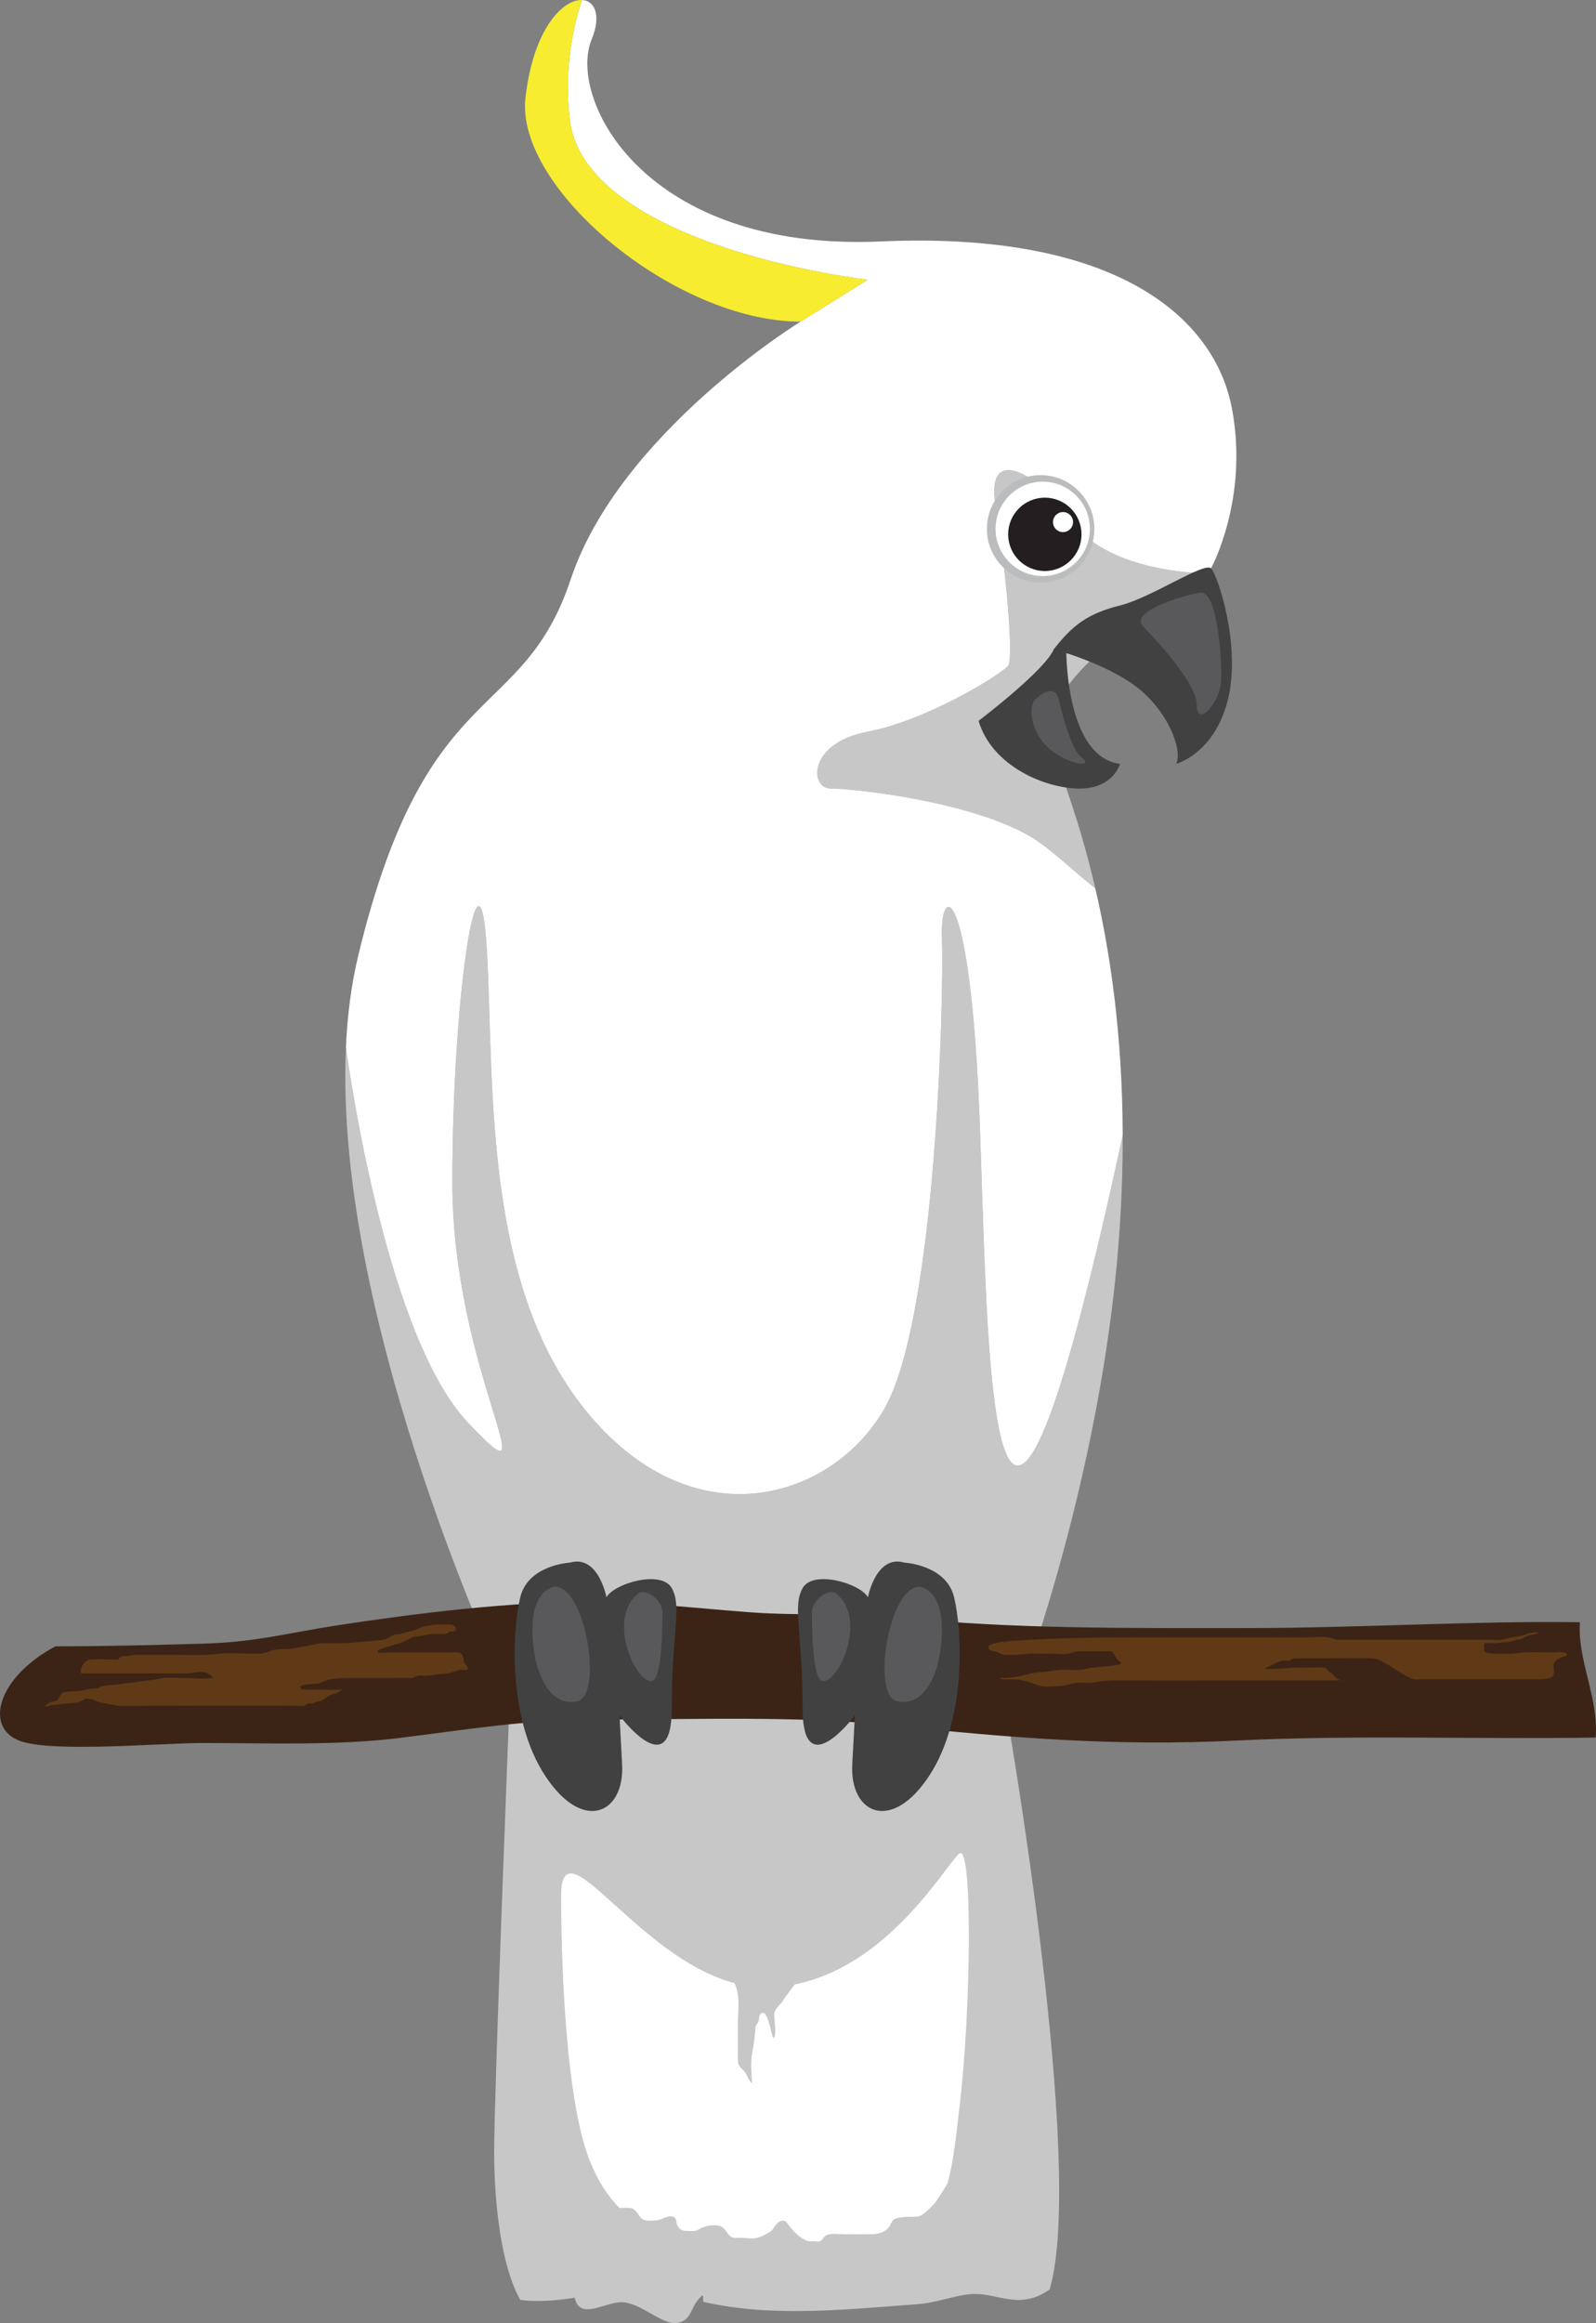 <?xml version="1.0" encoding="UTF-8"?><svg id="Layer_2" xmlns="http://www.w3.org/2000/svg" viewBox="0 0 161.2 234.52"><rect x="0" y="0" width="161.2" height="234.52" fill="#808080" stroke="none"/><g id="Elements"><path d="m113.128,123.426c-1.672,26.593-11.301,50.421-11.301,50.421,0,0,7.815,44.988,4.191,57.274-1.028.748-2.224,1.162-3.608,1.043-1.979-.169-2.964-.821-5.031-.483-1.549.257-3.098.824-4.743.939-6.856.487-14.572,1.384-21.585-.242-.077-.238.012-.445-.077-.675-1.315,1.058-.989,2.569-2.585,2.799-1.58.234-3.67-2.098-5.664-2.086-1.676.008-4.176,1.867-4.678-.46-1.407.249-3.823.483-5.495.222h-.004c-1.944-3.401-2.638-9.897-2.638-14.886,0-6.155,1.58-46.065,1.58-46.065,0,0-17.808-37.322-16.55-65.484.525,3.796,4.333,29.408,12.317,37.863,8.632,9.146-1.568-4.924-1.568-24.265,0-19.346,2.815-36.686,3.516-22.916.706,13.77-.353,33.817,10.376,46.479,10.725,12.662,24.511,8.44,29.753-.706,5.242-9.142,6.02-41.851,5.806-47.48-.211-5.625,2.68-5.625,3.697,15.829,1.016,21.455.318,69.997,14.56,4.057.008,2.792-.073,5.729-.268,8.82Z" style="fill:#c7c7c7;"/><path d="m106.437,75.939c.821,2.458,2.627,7.01,4.195,13.755-2.412-1.933-4.609-4.072-6.446-5.173-6.078-3.635-18.05-4.924-20.243-4.908-2.19.011-2.381-4.586,3.689-5.74,6.07-1.154,13.628-5.878,14.196-6.668.568-.786-.219-9.763-1.277-16.197-1.055-6.431,4.556-3.041,7.83,1.699,3.271,4.74,12.091,5.104,12.091,5.104.545-.092,1.074-.176,1.588-.249-12.34,8.44-17.409,13.03-15.622,18.379Z" style="fill:#c7c7c7;"/><path d="m122.316,57.379c-.088.058-.173.119-.257.18-.514.073-1.043.157-1.588.249,0,0-8.82-.364-12.091-5.104-3.275-4.74-8.885-8.129-7.83-1.699,1.058,6.435,1.844,15.411,1.277,16.197-.568.79-8.126,5.514-14.196,6.668-6.07,1.154-5.878,5.752-3.689,5.74,2.193-.015,14.165,1.273,20.243,4.908,1.837,1.101,4.034,3.24,6.446,5.173,1.472,6.339,2.734,14.618,2.765,24.906v.008c-14.242,65.94-13.544,17.398-14.56-4.057-1.016-21.455-3.907-21.455-3.697-15.829.215,5.629-.564,38.339-5.806,47.48-5.242,9.146-19.027,13.367-29.753.706-10.729-12.662-9.671-32.709-10.376-46.479-.702-13.77-3.516,3.57-3.516,22.916,0,19.342,10.2,33.411,1.568,24.265-7.984-8.455-11.791-34.067-12.317-37.863.142-3.252.545-6.381,1.254-9.318,6.856-28.368,16.527-23.161,21.451-37.94,4.927-14.779,23.215-26.018,23.215-26.018l6.772-4.222c-11.872-1.58-28.882-6.481-30.071-16.09-.614-4.939.238-9.188,1.216-12.156,1.281.057,1.99,1.53.982,3.98-2.462,5.978,5.276,21.451,29.189,20.396,23.916-1.055,33.768,7.738,35.486,16.884,1.718,9.146-2.117,16.117-2.117,16.117Z" style="fill:#fff;"/><path d="m106.437,65.546s5.104,1.361,8.281,3.743c3.176,2.382,4.764,6.352,4.083,7.827,0,0,3.857-1.021,5.218-6.466,1.361-5.444-1.021-12.59-1.701-13.271-.681-.681-6.012,2.95-9.188,3.743-3.176.795-4.764,1.928-6.692,4.424Z" style="fill:#414141;"/><path d="m107.706,65.931s-.022,10.503,5.423,11.185c0,0-.681,2.495-4.083,2.495s-8.848-2.224-10.209-6.841c0,0,6.692-5.07,7.6-7.225,0,0,1.214-.926,1.27.385Z" style="fill:#414141;"/><path d="m105.106,58.819c-2.993,0-5.427-2.433-5.427-5.426s2.434-5.427,5.427-5.427c2.992,0,5.426,2.434,5.426,5.427s-2.433,5.426-5.426,5.426Z" style="fill:#bbbcbe;"/><path d="m110.081,53.392c0-2.632-2.132-4.764-4.763-4.764-2.632,0-4.765,2.132-4.765,4.764s2.132,4.764,4.765,4.764c2.631,0,4.763-2.132,4.763-4.764Z" style="fill:#fff;"/><path d="m109.234,53.944c0-2.046-1.658-3.704-3.703-3.704-2.046,0-3.704,1.658-3.704,3.704s1.658,3.702,3.704,3.702c2.045,0,3.703-1.657,3.703-3.702Z" style="fill:#231f20;"/><path d="m108.38,52.706c0-.559-.454-1.013-1.013-1.013-.559,0-1.012.454-1.012,1.013,0,.559.453,1.013,1.012,1.013.56,0,1.013-.454,1.013-1.013Z" style="fill:#fff;"/><path d="m115.434,63.22s5.434,5.451,5.434,7.895,2.256-.125,2.444-2.13c.188-2.005-.314-9.4-2.068-9.149-1.754.251-7.197,1.903-5.81,3.384Z" style="fill:#59595c;"/><path d="m106.925,70.551s1.077,4.973,2.309,5.901c1.232.93-.687.93-2.798-.512-2.111-1.441-2.8-4.449-1.798-5.389,1.002-.94,2.003-1.163,2.286,0Z" style="fill:#59595c;"/><path d="m87.632,28.247l-6.772,4.222c-12.662,0-28.84-13.452-27.786-22.613C53.891,2.77,56.928-.079,58.776.002c-.978,2.968-1.829,7.217-1.216,12.156,1.189,9.61,18.199,14.51,30.071,16.09Z" style="fill:#f7ec2f;"/><path d="m5.594,166.203c5.043,0,9.977-.132,14.889-.27,5.427-.153,8.499-1.075,13.653-1.86,7.757-1.182,17.636-2.439,26.011-2.354,5.37.054,10.438.663,15.624,1.047,5.032.373,10.297.023,15.313.543,11.228,1.164,23.092,1.048,34.943,1.048,11.1,0,22.915-.744,33.548-.587-.25,3.933,1.904,7.591,1.594,11.64-12.057.199-24.253-.287-36.253.304-12.401.61-23.003-.282-34.938-1.538-9.435-.993-19.824-.571-29.621-.586-7.129-.011-13.316,1.035-19.974,1.861-6.368.79-13.337.513-20.032.513-4.107,0-15.116,1.002-18.371-.225-3.625-1.367-2.19-6.441,3.613-9.535Z" style="fill:#3b2416;"/><path d="m57.559,157.752s-4.221.219-5.012,3.499-1.319,12.161,2.506,18.004c3.825,5.843,8.045,3.83,7.782-1.123l-.264-4.954s5.276,7.075,5.276-.67,1.055-10.315,0-12.185c-1.055-1.87-5.803-.482-6.595.928,0,0-.802-4.341-3.693-3.499Z" style="fill:#414141;"/><path d="m56.006,160.192s-2.345.194-2.228,4.653c.117,4.459,1.993,7.561,4.572,6.882,2.579-.679.771-11.682-2.345-11.535Z" style="fill:#59595c;"/><path d="m64.329,161.009s-1.407.928-1.29,3.545c.117,2.617,1.759,5.331,2.814,5.137,1.055-.194,1.055-5.816,1.055-6.979s-1.829-2.605-2.579-1.703Z" style="fill:#59595c;"/><path d="m91.356,157.752s4.221.219,5.012,3.499c.791,3.279,1.319,12.161-2.506,18.004-3.825,5.843-8.045,3.83-7.782-1.123l.264-4.954s-5.276,7.075-5.276-.67-1.055-10.315,0-12.185c1.055-1.87,5.803-.482,6.595.928,0,0,.802-4.341,3.693-3.499Z" style="fill:#414141;"/><path d="m92.91,160.192s2.345.194,2.228,4.653c-.117,4.459-1.993,7.561-4.572,6.882-2.579-.679-.771-11.682,2.345-11.535Z" style="fill:#59595c;"/><path d="m84.586,161.009s1.407.928,1.29,3.545c-.117,2.617-1.759,5.331-2.814,5.137-1.055-.194-1.055-5.816-1.055-6.979s1.829-2.605,2.579-1.703Z" style="fill:#59595c;"/><path d="m12.042,172.215c6.107,0,12.219-.089,18.325-0.0.089.001.227.03.314.009.159-.039.217-.166.354-.223.131-.054.242-.001.378-.014.188-.017.32-.104.498-.157.219-.065.369-.05.571-.153.333-.171.602-.449.962-.588.22-.085.458-.101.665-.22.186-.107.314-.262.537-.304-.868.056-1.751.008-2.62.008-.422,0-.845.006-1.268.001-.229-.003-.426-.019-.415-.329.34-.226.951-.239,1.339-.262.283-.017.453.02.721-.105.306-.143.606-.27.939-.34.644-.135,1.184-.137,1.86-.138,1.484-.001,2.967,0,4.451,0,.515,0,1.031-.009,1.546-0.0.168.003.336.024.501-.02.217-.058.337-.194.563-.223.146-.019.317.008.467.009.426.001.79-.012,1.195-.092.449-.088.92-.073,1.365-.164.419-.085.827-.262,1.241-.337.149-.027.489.094.623.001.302-.21-.15-.487-.23-.648-.139-.279-.06-.78-.364-1.004-.208-.154-.616-.106-.849-.102-.36.005-.721.002-1.081.002h-5.206c-.39,0-.906.076-1.287-.009.034-.311.424-.375.668-.454.499-.162,1.005-.296,1.505-.455.525-.167.978-.481,1.488-.662.192-.068.358-.029.542-.063.557-.104,1.072-.235,1.645-.233.36.001.82.074,1.157-.052.118-.044.177-.153.31-.192.117-.034.227.041.362-.004.343-.114.289-.397.026-.586-.227-.163-.514-.103-.777-.103-.348-0-.707-.029-1.053-.006-.258.017-.488.102-.746.12-.714.052-1.296.501-1.988.605-.287.043-.543.191-.827.225-.32.038-.534 0-.833.167-.265.148-.544.358-.839.407-.372.061-.793.096-1.171.123-1.011.072-1.984.237-3.005.234-.663-.002-1.325.007-1.988-.002-.531-.007-.938.16-1.429.237-.768.119-1.507.355-2.307.352-.657-.003-1.231.033-1.834.297-.523.229-1.117.173-1.672.173-1.108,0-2.27-.111-3.368.026-1.479.185-3.008.091-4.498.091h-2.948c-.292,0-.585-.008-.876-.003-.29.006-.529.116-.818.123-.263.006-.484-.056-.703.108-.067.051-.141.185-.23.223-.158.068-.387.018-.557.017-.687-.003-1.379-.022-2.066-.006-.696.016-1.274.714-1.13,1.402.214.055.484.012.7.011.411-.002.822 0,1.232 0h8.568c.382,0,.665-.023,1.038-.091.274-.05.63-.067.912-.034.23.026.811.346.871.577-.947.147-2.015.018-2.967.018-.648,0-1.353-.072-2.002-.006-.511.052-1.018.213-1.537.247-.579.037-1.149.201-1.727.233-.652.036-1.291.198-1.948.23-.339.017-.67.072-1.007.108-.19.02-.239.135-.385.192-.144.056-.239.047-.402.05-.467.01-.942.183-1.413.24-.495.059-1.005.043-1.496.108-.209.028-.359.101-.476.277-.19.288-.191.587-.594.672-.203.043-.356.02-.548.135-.167.1-.347.235-.511.346.228.088.514-.071.754-.105.298-.042.597-.055.897-.087.484-.051.969-.093,1.453-.143.332-.034.489-.104.763-.26.135-.077.102-.093.259-.137.172-.048.496-.019.682.028.166.042.304.154.458.221.245.107.516.135,2.29.465Z" style="fill:#603a17;"/><path d="m102.314,165.65c-.261-.005-.452.053-.704.091-.279.043-.544-.019-.814.079-.294.106-1.203.166-.902.653.112.181.335.189.512.235.255.066.432.116.648.234.243.134.427.116.733.114.218-.001.436.001.654.003.575.006,1.133-.108,1.706-.126.611-.019,1.225.007,1.836.006.675-.001,1.502.138,2.159-.052.364-.105.572-.187.95-.181.891.012,1.783-.001,2.674-.001.119 0.0.342-.039.458-.006.218.061.172.124.315.353.158.252.256.445.474.623.112.091.288.118.19.3-.036.066-.506.128-.562.137-.326.052-.64.1-.969.117-.395.021-.786.107-1.178.118-.517.015-.981.222-1.493.246-.613.028-1.234-.042-1.848-.018-.696.027-1.377.213-2.075.237-.958.033-1.785.414-2.722.506-.298.029-.567.088-.865.083-.14-.003-.354-.048-.475.026.38.232,1.065.077,1.488.099.876.046,1.576.345,2.392.622.59.2,1.352.071,1.97.074.727.003,1.357-.332,2.091-.356.499-.016,1.01.061,1.504-.022.726-.122,1.517-.217,2.254-.212,5.034.03,10.07.004,15.104.004h6.896c.272,0,.688-.068.948.014-.551-.042-.798-.294-1.118-.672-.09-.106-.145-.109-.252-.185-.137-.097-.183-.214-.303-.323-.193-.175-.478-.136-.742-.134-.914.008-1.83-.005-2.744.037-.594.027-1.186.083-1.781.097-.247.006-.762.064-1.031-.023.48-.187.907-.461,1.378-.656.257-.106.457-.156.739-.15.161.004.334.032.492-.017.1-.073.206-.138.316-.194.158-.031.316-.038.476-.022.269.005.538.002.807.002h2.675c1.324,0,2.652-.033,3.975-.003.485.011.932.255,1.352.489.797.445,1.518,1.015,2.346,1.407.227.108.402.197.646.222.326.034.679-.005,1.008-.005h9.939c.847,0,1.73.075,2.561-.104.193-.041.304-.028.435-.203.284-.379-.078-1.02.168-1.394.254-.385.805-.554,1.22-.663.219-.535-1.07-.332-1.327-.332-1.294,0-2.615-.08-3.891.091-.494.066-1.02.025-1.52.026-.31 0-.631.034-.936-.026-.208-.041-.506-.037-.621-.226-.055-.09-.068-.661-.006-.732.149-.172.535-.07.753-.07.544-.001,1.053-.086,1.592-.118.31-.018.542-.163.847-.215.343-.059.484-.03.814-.222.286-.166.446-.231.756-.295.215-.045.533-.067.72-.179-.383-.202-1.158.097-1.53.214-.425.133-.871.163-1.306.261-.285.064-.572.142-.859.192-.474.083-1.032.01-1.515.01h-14.062c-.315,0-.63-.005-.945.002-.405.01-.671-.194-1.051-.249-.595-.086-1.265.012-1.873.012h-16.446c-4.111,0-8.222,0-13.505.352Z" style="fill:#603a17;"/><path d="m96.931,212.543c-.364,3.106-.629,5.756-1.246,7.926-.383.575-.725,1.177-1.12,1.745-.341.495-.824.878-1.277,1.262-.587.495-1.181.249-1.89.337-.299.038-.897.081-1.139.268-.288.222-.318.675-.606.924-.51.433-1.104.56-1.76.552-.874-.011-1.752,0-2.627,0-.591,0-1.511-.18-1.956.207-.234.203-.265.456-.598.521-.15.031-.345-.023-.502-.023-.284,0-.514.038-.782-.081-.66-.291-1.235-.847-1.68-1.426-.314-.406-.414-.729-.951-.502-.472.203-.56.698-.939.993-.272.215-.913.537-1.269.64-.614.184-1.354.012-1.994.023-.288.004-.529.05-.767-.107-.326-.219-.51-.679-.828-.928-.468-.364-1.48-.242-2.002-.023-.318.13-.502.322-.867.368-.268.035-.602.008-.878-.004-.372-.015-.594-.153-.801-.487-.146-.23-.115-.69-.295-.84-.51-.429-1.357.242-1.894.265-.334.015-.878.077-1.189-.038-.652-.245-.686-1.147-1.453-1.212-.337-.031-.698-.012-1.051.004-1.246-1.258-2.213-2.818-2.987-4.736-2.991-7.385-2.903-26.378-2.903-26.378-.245-8.471,7.443,5.763,17.509,8.413.057.134.119.268.169.418.38,1.147.173,2.558.173,3.754v2.88c0,.387-.061.794.081,1.154.134.349.422.502.633.786.265.36.353.847.717,1.135-.054-.974-.176-2.144.015-3.102.146-.732.23-1.48.318-2.22-.027-.142-.019-.284.023-.422.084-.173.18-.334.291-.487.084-.253-.004-.56.196-.775.717-.782,1.078,2.048,1.292,2.427.449-.284.027-2.032.115-2.519.084-.476.571-.821.851-1.246.387-.579.801-1.116,1.208-1.66,9.717-1.898,15.48-12.478,16.661-13.222,1.3-.817,1.162,15.588,0,25.435Z" style="fill:#fff;"/></g></svg>